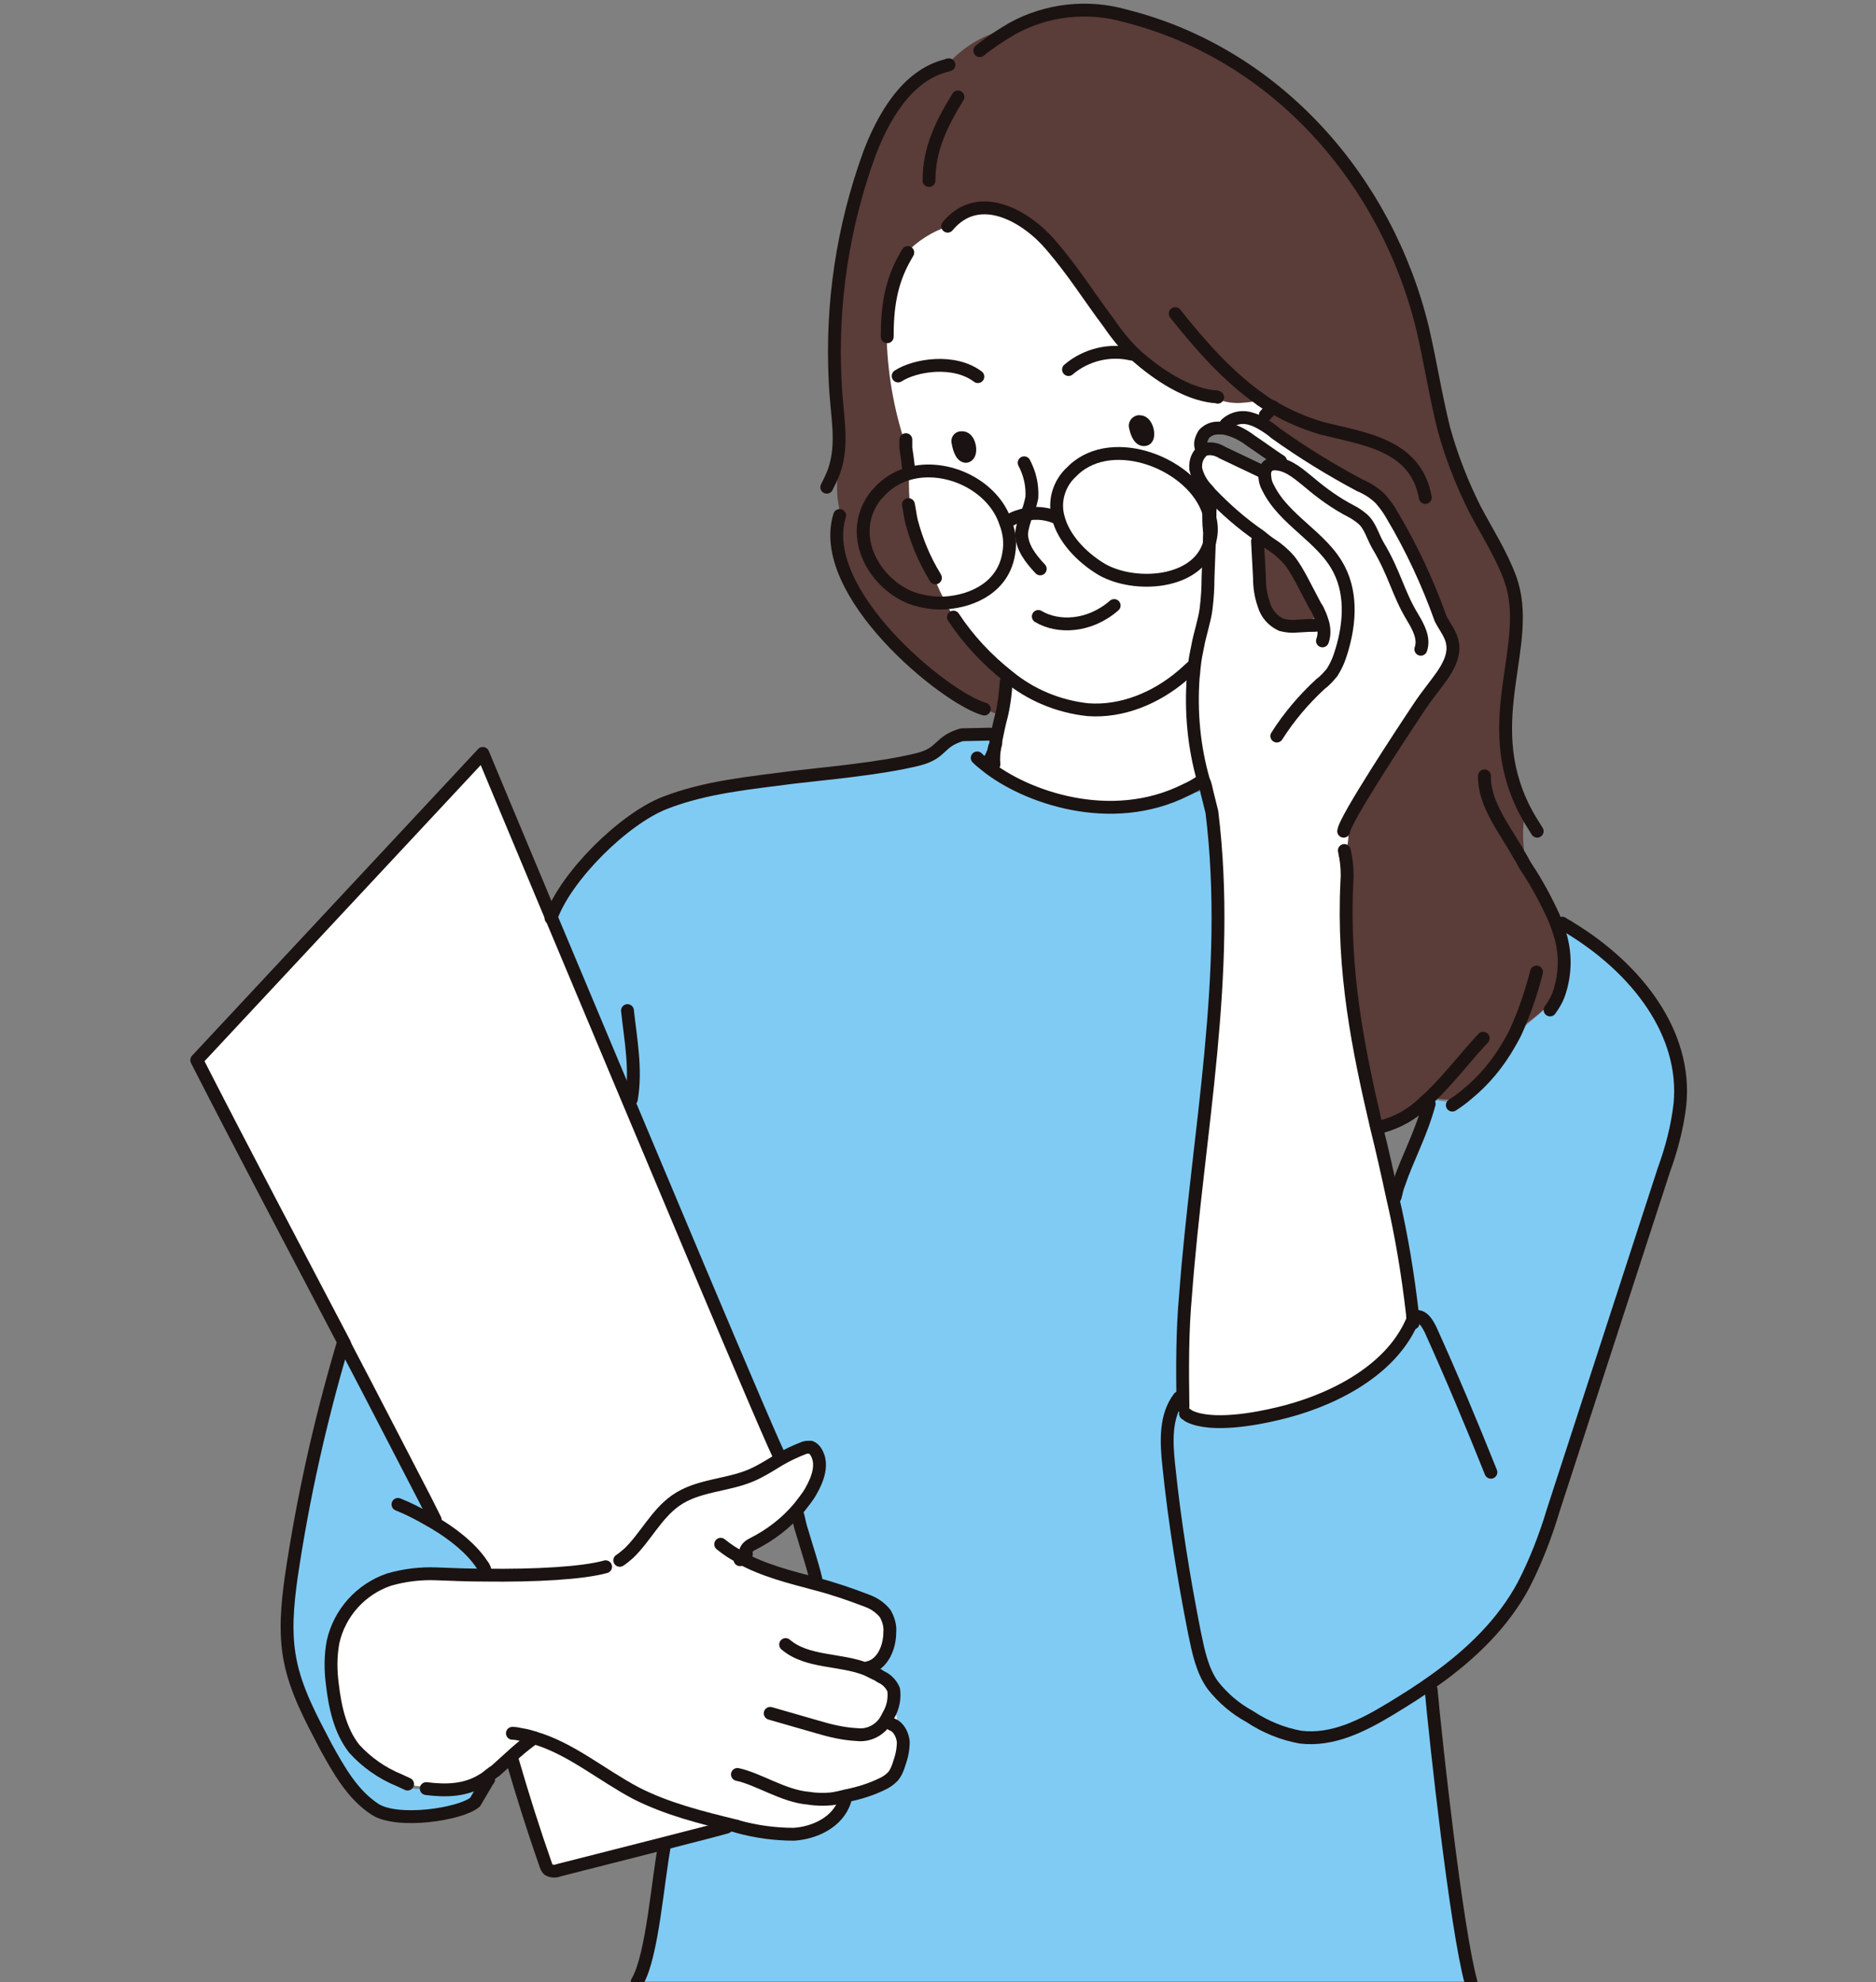 <?xml version="1.0" encoding="utf-8"?>
<!-- Generator: Adobe Illustrator 25.1.0, SVG Export Plug-In . SVG Version: 6.00 Build 0)  -->
<svg version="1.1" id="レイヤー_1" xmlns="http://www.w3.org/2000/svg" xmlns:xlink="http://www.w3.org/1999/xlink" x="0px"
	 y="0px" viewBox="0 0 291.8 308.3" style="enable-background:new 0 0 291.8 308.3;" xml:space="preserve">
<rect x="0" y="0" width="291.8" height="308.3" fill="#808080" stroke="none"/>
<style type="text/css">
	.st0{fill:#5A3C39;}
	.st1{fill:#80CBF4;}
	.st2{fill:#FFFFFF;}
	.st3{fill:#FFEADE;}
	.st4{fill:none;stroke:#1B1311;stroke-width:2;stroke-linecap:round;stroke-linejoin:round;}
</style>
<g id="グループ_2144" transform="translate(-278.554 -920.023)">
	<g id="グループ_2130" transform="translate(279.554 921)">
		<path id="パス_2392" class="st0" d="M234.9,159.2c-0.3,0.7-0.7,1.4-1.1,2.1c-1.7,3-3.9,5.7-6.6,7.9c-1.8,1-3.9,1.1-5.8,0.3
			c-0.3,0.3-0.7,0.6-1,0.9c-1.8,1.8-4,3-6.4,3.7l-0.3,0h-0.6c-2.8-12-5.3-24.1-4.6-38.2c0.1-1.3,0-2.6-0.2-3.8
			c0.3-1.8,0.7-3.5,0.2-5.2c2.3-4.5,11.3-18.1,11.3-18.1c2.4-3.6,5.1-6,5.2-9c0.1-1.9-1-2.9-1.7-4.7c-2-5.6-4.6-11.1-7.6-16.2
			c-0.5-0.9-1.1-1.7-1.8-2.5c-1-0.8-2.1-1.5-3.2-2.1c-4.6-2.4-9-5.1-13.1-8.1c-0.8-0.6-1.6-1.2-2.5-1.7l0.1-0.1
			c0.3-0.3,0.6-0.6,0.9-0.8l-0.1-0.1c0.4-0.4,0.8-0.9,1.2-1.3c-0.5-0.3-1.1-0.7-1.6-1c-0.3,0.1-0.6,0.1-0.9,0.2
			c-2.3,0.4-4.8,0.6-6.7-0.7c-4.3-0.5-8.7-3.5-11.9-6.3c-1.6-1.6-3.1-3.3-4.3-5.1c-3.3-4.4-5.4-7.9-9-12.1c-3.8-4.5-11.2-8.9-16.1-3
			l0.1,0.4c-2.6,0.8-5,2.3-6.8,4.3c-2.3,4-2.8,8-2.8,12.4h-0.1c0.1,5.9,1.1,11.8,3,17.4c0.1,0.8,0.2,1.2,0.4,3h0c0,0.3,0,0.7,0,1
			c-1.8,0.5-3.5,1.6-4.7,3c-0.1,0.1-0.2,0.2-0.3,0.3c-4.7,5.9-0.6,13.6,5.4,16c1.7,0.6,3.5,0.9,5.3,0.8c0.4,0.8,0.9,1.5,1.3,2.2l0,0
			c2.3,3.5,5.1,6.6,8.4,9.1l0,0c0,0.3,0,0.7,0.1,1l-0.3,0c0,1.7-0.3,3.4-0.7,5.1c-1-0.1-1.9-0.4-2.7-1c-6-1.7-26.2-18.1-22.5-30
			c-0.6-2.2-0.8-4.5-0.4-6.8l-0.6-0.2c1.6-4.5,0.4-8.8,0.2-14.2c-0.6-12,1.2-23.9,5.3-35.2c2-5.2,5.8-12.2,12.1-13.8
			c2.7-3,6.3-5,10.2-5.6c5.4-3,11.8-3.7,17.7-2c23.4,5.9,40.6,25.5,46.2,48.7c1.2,5.2,2,10.4,3.3,15.6c1.2,4.3,2.8,8.4,4.8,12.4
			c1.9,3.6,4.1,7,5.5,10.8c3.7,10.2-4.9,21.9,2.2,35.9c-0.6,3-0.5,6,0.2,9c1.6,2.4,3,5,4.2,7.6c0.3,0.7,0.6,1.4,0.8,2.1
			c1.2,3.3,1.2,6.9,0,10.2C239.5,155.9,237.3,157.7,234.9,159.2z"/>
		<path id="パス_2393" class="st1" d="M241.4,153.8c1.2-3.3,1.2-6.9,0-10.2c-0.2-0.7-0.5-1.4-0.8-2.1h0c1.1,0.3,2.1,1,2.8,2
			c10.3,6.3,18,16.3,17,27.4c-0.5,3.5-1.3,6.9-2.5,10.2c-5.8,17.6-11.5,35.3-17.2,52.9c-1.2,4-2.7,7.9-4.6,11.6
			c-3.3,6-8.3,10.7-13.8,14.8c-2.2,1.6-4.5,3.1-6.9,4.5c-4.3,2.6-9.1,5-14,4.4c-2.8-0.5-5.5-1.6-7.9-3.2c-2.2-1.2-4.1-2.8-5.7-4.8
			c-1.7-2.4-2.4-5.4-2.9-8.2c-1.7-8.6-3-17.3-4-26c-0.4-3.6-0.6-7.7,1.6-10.6l0.1,0c0.2,1.1,0.7,2.1,1.5,2.9
			c3.5,1.7,10.4,0.4,13.7-0.4c7.8-1.8,17.4-6.3,20.9-14.3h0.1c0-0.4,0-0.8,0-1.2h0c-0.7-6.1-1.7-12.2-3.1-18.2c0.3-0.7,0.6-1.4,1-2
			c1.3-3.9,3.4-7.6,4.7-12.4l-0.8-0.2c0.3-0.3,0.7-0.6,1-0.9c1.9,0.8,4,0.7,5.8-0.3c2.7-2.2,4.9-4.9,6.6-7.9
			c0.4-0.7,0.7-1.4,1.1-2.1C237.3,157.7,239.5,155.9,241.4,153.8z"/>
		<path id="パス_2394" class="st2" d="M171.5,49.3c1.3,1.9,2.7,3.6,4.3,5.1c3.2,2.8,7.6,5.8,11.9,6.3c1.9,1.3,4.4,1.1,6.7,0.7
			c0.3-0.1,0.6-0.1,0.9-0.2c0.5,0.4,1,0.7,1.6,1l-1.2,1.3l0.1,0.1c-0.3,0.3-0.6,0.6-0.9,0.8l-0.1,0.1c-0.4-0.2-0.8-0.4-1.2-0.5
			c-1.4-0.5-2.9-0.2-4,0.8l-0.1-0.1l-0.2,0.2l0,0.4c-0.3,0-0.6-0.1-0.9,0c-0.8,0-1.5,0.4-2.1,0.9c-0.3,0.3-0.5,0.7-0.5,1.1h0
			c-0.1,0.6-0.2,1.3-0.2,1.9c-0.6,0.7-0.8,1.6-0.7,2.5c0.3,1.2,0.9,2.3,1.8,3.2c0.2,0.2,0.3,0.4,0.5,0.6c-0.1,1-0.2,1.9-0.2,2.9
			c-2.4-7.5-14.8-12.4-21-6.6c-0.1,0.1-0.2,0.2-0.3,0.3c-2,1.8-2.8,4.6-2.1,7.1l-0.1,0c-1.5-0.7-3.2-0.9-4.8-0.6
			c-1,0.2-2,0.6-2.9,1.1l-0.3,0.1c-2.1-5.8-9.3-9.2-15.2-7.5c0-0.3,0-0.7,0-1h0c-0.2-1.7-0.3-2.2-0.4-3c-1.9-5.6-2.9-11.5-3-17.4
			h0.1c0-4.3,0.4-8.4,2.8-12.4c1.9-2,4.2-3.5,6.8-4.3l-0.1-0.4c4.9-5.9,12.3-1.5,16.1,3C166.1,41.4,168.2,44.9,171.5,49.3z
			 M177,67.4c1-0.1,0.5-2.9-0.7-2.8c-0.3,0-0.7,0.2-0.7,0.6c0,0.1,0,0.2,0,0.2C175.7,65.9,176.1,67.5,177,67.4L177,67.4z
			 M149.3,69.9c1,0,0.6-2.9-0.5-2.9c-0.3-0.1-0.7,0.2-0.7,0.5c0,0.1,0,0.2,0,0.2C148.1,68.3,148.4,69.9,149.3,69.9L149.3,69.9z"/>
		<path id="パス_2395" class="st0" d="M195,83.1c0-0.2-0.1-0.5-0.1-0.7c0.6,0.4,1.1,0.8,1.7,1.3c1,0.7,1.9,1.5,2.8,2.4
			c0.8,1,1.5,2.1,2,3.2c0.7,1.3,1.4,2.7,2.1,4c0.2,0.3,0.3,0.6,0.5,0.9c-0.3,0.7-0.9,1.2-1.6,1.5l0,0.6l-1.7,0.1
			c-0.8,0.1-1.7,0-2.5-0.2c-1.3-0.6-2.3-1.7-2.7-3.1c-0.4-1.4-0.6-2.8-0.7-4.3c-0.1-1.9-0.2-3.8-0.3-5.6L195,83.1z"/>
		<path id="パス_2396" class="st2" d="M194.9,82.4c0,0.2,0.1,0.5,0.1,0.7l-0.4,0.1c0.1,1.9,0.2,3.8,0.3,5.6c0,1.5,0.2,2.9,0.7,4.3
			c0.4,1.4,1.4,2.5,2.7,3.1c0.8,0.2,1.6,0.3,2.5,0.2l1.7-0.1c0.6,0,1.2,0,1.8-0.1l0.4-0.1c-0.2-0.7-0.4-1.3-0.7-1.9
			c-0.2-0.3-0.3-0.6-0.5-0.9c-0.7-1.3-1.4-2.7-2.1-4c-0.6-1.1-1.2-2.2-2-3.2c-0.8-0.9-1.7-1.7-2.8-2.4
			C196.1,83.3,195.5,82.9,194.9,82.4z M183,217.8c-0.1-6.2-0.1-11.8,0.4-17.3c1.9-25.3,7.2-50,4.1-75.2l-0.8-3.2
			c0-0.2-0.1-0.3-0.1-0.5c-0.1-0.4-0.2-0.8-0.4-1.2c-1.5-5.2-2-10.7-1.6-16.1c0.1-0.6,0.1-1.2,0.2-1.9c0.1-1,0.3-1.9,0.5-2.9
			c0.3-1.7,1.1-4.1,1.3-5.8c0.2-1.6,0.3-3.2,0.3-4.8l0.2-5.3c0-0.1,0.1-0.3,0.1-0.5c0.3-1.2,0.3-2.3,0-3.5c-0.1-0.3-0.1-0.6-0.2-0.9
			c0-1,0.1-1.9,0.2-2.9c-0.2-0.2-0.3-0.4-0.5-0.6c-0.9-0.9-1.5-2-1.8-3.2c-0.1-0.9,0.1-1.8,0.7-2.5c0.2-0.3,0.5-0.5,0.8-0.6
			c0.9-0.2,1.8,0,2.6,0.5l6.1,2.9l0.6,0.1c0.1-0.4,0.2-0.7,0.5-1c0.4-0.3,1-0.4,1.5-0.3l0.3-0.5c-1.5-1.1-3-2.1-4.5-3.1
			c-1.3-1-2.7-1.6-4.3-2l0-0.4l0.2-0.2l0.1,0.1c1.1-1,2.6-1.3,4-0.8c0.4,0.1,0.8,0.3,1.2,0.5c0.9,0.5,1.7,1,2.5,1.7
			c4.2,3,8.6,5.7,13.1,8.1c1.2,0.5,2.3,1.2,3.2,2.1c0.7,0.8,1.3,1.6,1.8,2.5c3.1,5.2,5.6,10.6,7.6,16.2C224,97,225,98,225,99.9
			c-0.1,3-2.8,5.4-5.2,9c0,0-9.1,13.6-11.3,18.1c0.5,1.7,0.1,3.4-0.2,5.2c0.2,1.3,0.3,2.5,0.2,3.8c-0.6,14.1,1.9,26.2,4.6,38.2
			c0.8,3.6,1.7,7.2,2.5,10.9c1.4,6,2.4,12.1,3.1,18.2h0c0,0.4,0,0.8,0,1.2h-0.1c-3.4,8-13.1,12.6-20.9,14.3
			c-3.3,0.7-10.2,2-13.7,0.4C183.6,218.9,183.2,218.4,183,217.8L183,217.8z"/>
		<path id="パス_2397" class="st2" d="M187.3,79.6c0,1.3-0.1,2.6-0.1,4c-1.8,6.3-11.6,6.9-16.7,4c-3.2-1.9-6-4.9-6.8-8.1
			c-0.7-2.6,0.1-5.3,2.1-7.1c0.1-0.1,0.2-0.2,0.3-0.3c6.3-5.8,18.6-0.9,21,6.6C187.1,79,187.2,79.3,187.3,79.6z"/>
		<path id="パス_2398" class="st2" d="M182.9,104c-4.1,3.5-9.4,5.7-14.7,5.3c-4.5-0.5-8.8-2.3-12.4-5.2c-3.3-2.6-6.1-5.6-8.4-9.1
			l0,0c-0.5-0.7-0.9-1.5-1.3-2.2c4.5-0.3,9.1-2.6,9.9-7.7c0.3-1.6,0.1-3.3-0.5-4.8l0.3-0.1c0.9-0.6,1.9-0.9,2.9-1.1
			c1.6-0.3,3.3-0.1,4.8,0.6l0.1,0c0.8,3.2,3.6,6.2,6.8,8.1c5.1,2.9,14.8,2.3,16.7-4l-0.2,5.3c0,1.6-0.1,3.2-0.3,4.8
			c-0.2,1.7-1,4.1-1.3,5.8c-0.2,1-0.4,2-0.5,2.9l-0.2,0C184.1,103,183.5,103.5,182.9,104z"/>
		<path id="パス_2399" class="st3" d="M184.6,102.4l0.2,0c-0.1,0.6-0.2,1.2-0.2,1.9c-0.6,0.1-1.2,0-1.8-0.2
			C183.5,103.5,184.1,102.9,184.6,102.4z"/>
		<path id="パス_2400" class="st1" d="M183.4,200.5c-0.4,5.5-0.4,11.1-0.4,17.3l-0.1,0c-0.2-0.5-0.4-1-0.5-1.5l-0.1,0
			c-2.2,2.9-2,6.9-1.6,10.6c0.9,8.7,2.3,17.4,4,26c0.6,2.9,1.2,5.9,2.9,8.2c1.6,2,3.5,3.6,5.7,4.8c2.4,1.6,5.1,2.7,7.9,3.2
			c5,0.6,9.7-1.8,14-4.4c2.3-1.4,4.7-2.9,6.9-4.5c0,0.5,0,1,0,1.5l-0.5,0c0.7,7.8,3.9,37.1,6.2,45.5H98.8l-0.6-0.2
			c2.2-4.1,3.1-15.6,4.2-21.3l0-0.1c2.3-0.6,4.7-1.2,7-1.8c1.5,0.1,3-0.3,4.3-1c2.9,0.8,5.8,1.2,8.8,1.2c3.1-0.2,6.8-1.8,7.9-5.2
			l-0.1-0.1c0.2-0.2,0.3-0.3,0.4-0.5c2-0.4,3.9-1,5.7-1.9c0.6-0.3,1-0.6,1.5-1.1c0.5-0.6,0.8-1.4,1-2.1c0.4-1.1,0.6-2.2,0.6-3.3
			c-0.1-0.8-0.4-1.6-1-2.2c-0.1-0.6-0.2-1.1-0.3-1.7l-0.9-0.2c0.7-1.2,1-2.6,0.8-4c-0.4-0.9-1.1-1.6-2-2c-0.3-0.2-0.6-0.4-0.9-0.5
			c-0.4-0.2-0.8-0.4-1.2-0.6l0-0.1c2.3-0.4,3.5-3.1,3.4-5.5c0-1-0.2-2-0.7-2.9c-0.7-0.9-1.7-1.6-2.8-2c-2.6-1.1-5.2-1.9-7.9-2.6
			c0-0.3-0.1-0.5-0.1-0.8c-0.6-2.4-1.4-4.8-2.1-7.2l0.1,0c-0.3-1.1-0.4-2.3-0.2-3.5l-0.6-0.4c0.7-0.8,1.3-1.6,1.8-2.5
			c1.2-1.9,2-4.4,0.8-6.2c-0.2-0.3-0.4-0.5-0.8-0.7c-0.3-0.1-0.7,0-1,0.1c-1.3,0.4-2.6,1-3.8,1.8l-0.1-0.1c-0.4,0-22-51.6-35.6-84
			l0.1,0c2.3-6.5,11.3-15.4,17.7-17.9c6.4-2.5,13.3-3.1,20.1-4c4.1-0.5,13.5-1.3,19.4-2.8c3.8-1,3-2.7,6.7-3.8l4.4-0.1
			c0.3,0.3,0.7,0.6,1,0.9c0,0.1,0,0.2,0,0.3c0,0.2-0.1,0.5-0.2,0.8l0,0c-0.2,1-0.6,1.9-1.3,2.7l-0.1,0.1c6.1,4.9,19.4,9.6,31,3.8
			l0.7,0.3c0.9,0.1,1.8-0.1,2.6-0.7c0,0.2,0.1,0.3,0.1,0.5l0.8,3.2C190.6,150.5,185.3,175.1,183.4,200.5z"/>
		<path id="パス_2401" class="st2" d="M153.7,115.3L153.7,115.3c0.1-0.3,0.2-0.6,0.2-0.8c0-0.1,0-0.2,0-0.3c0.2-1,0.5-2.5,0.9-4
			c0.4-1.7,0.6-3.4,0.7-5.1l0.3,0c0-0.3,0-0.7-0.1-1l0,0c3.5,2.9,7.8,4.7,12.4,5.2c5.3,0.4,10.6-1.8,14.7-5.3
			c0.6,0.2,1.2,0.3,1.8,0.2c-0.4,5.4,0.1,10.9,1.6,16.1l-0.3,0.1c-0.8,0.5-1.7,1-2.6,1.5c-11.6,5.8-24.9,1.1-31-3.8l0.1-0.1
			C153.1,117.3,153.5,116.3,153.7,115.3z"/>
		<path id="パス_2402" class="st2" d="M144.4,88.8c-1.6-2.7-2.8-5.5-3.6-8.5l0,0c-0.4-2.5-0.6-5-0.5-7.5
			c5.9-1.7,13.1,1.8,15.2,7.5c0.5,1.5,0.7,3.2,0.5,4.8c-0.8,5.1-5.4,7.5-9.9,7.7c-0.7-1.3-1.3-2.6-1.8-3.9L144.4,88.8z"/>
		<path id="パス_2403" class="st0" d="M140.8,80.2c0.8,3,2,5.9,3.6,8.5l-0.1,0.1c0.5,1.4,1.1,2.7,1.8,3.9
			c-1.8,0.1-3.6-0.1-5.3-0.8c-6-2.4-10.2-10.2-5.4-16c0.1-0.1,0.2-0.2,0.3-0.3c1.3-1.4,2.9-2.5,4.7-3
			C140.3,75.2,140.5,77.7,140.8,80.2L140.8,80.2z"/>
		<path id="パス_2404" class="st2" d="M119.8,226.2c0.2-0.1,0.3-0.2,0.5-0.3l0,0c1.2-0.7,2.5-1.3,3.8-1.8c0.3-0.1,0.6-0.1,1-0.1
			c0.3,0.1,0.6,0.4,0.8,0.7c1.2,1.9,0.3,4.3-0.8,6.2c-0.5,0.9-1.2,1.7-1.8,2.5c-2,2.4-4.5,4.3-7.3,5.7c-0.4,0.2-0.8,0.5-1,1
			l-0.3-0.1c-0.1,0.4-0.2,0.8-0.3,1.2c-0.1,0.6,0,0,0,0c3.6,2,7.7,3,11.8,4.1c2.7,0.7,5.3,1.6,7.9,2.6c1.1,0.4,2.1,1.1,2.8,2
			c0.5,0.9,0.8,1.9,0.7,2.9c0,2.3-1.1,5-3.4,5.5l0,0.1c0.4,0.2,0.8,0.4,1.2,0.6c0.3,0.2,0.6,0.3,0.9,0.5c0.9,0.4,1.6,1.2,2,2
			c0.2,1.4-0.1,2.8-0.8,4l0.9,0.2c0.1,0.6,0.2,1.1,0.3,1.7c0.6,0.6,1,1.4,1,2.2c0,1.1-0.2,2.3-0.6,3.3c-0.2,0.8-0.5,1.5-1,2.1
			c-0.4,0.4-0.9,0.8-1.5,1.1c-1.8,0.9-3.7,1.5-5.7,1.9c-0.1,0.2-0.3,0.4-0.4,0.5l0.1,0.1c-1.1,3.4-4.8,5-7.9,5.2
			c-3,0.1-6-0.3-8.8-1.2c-0.1,0-0.2,0-0.3-0.1c-5.3-1.3-10.7-2.6-15.5-5.1c-5.3-2.7-10.2-7-15.8-8.6c-0.7-0.2-1.3-0.3-2-0.5
			l-0.9,2.8c-1,0.9-2.1,1.9-3.1,2.8c-0.5,0.4-1.1,0.9-1.6,1.2c-0.2,0.1-0.3,0.2-0.5,0.3c-2.6,1.6-5.6,1.8-8.7,1.3
			c-1.5,0.4-3.2-0.1-4.3-1.1l0.1-0.2c-2.7-1.1-5.1-2.8-7-4.9c-2.2-2.8-3-6.5-3.4-10c-0.3-2.2-0.3-4.4,0.1-6.6c1-4.5,4.3-8.2,8.7-9.7
			c2.4-0.7,4.9-1,7.4-0.9c2.5,0.1,5,0.2,7.5,0.2c7.9,0.1,15.2-0.3,18.8-1.3l0.1,0.2c1.2-0.7,2.4-1.5,3.6-2.2
			c2.6-2.5,4.3-6.1,7.3-8.2c3.4-2.4,7.9-2.3,11.7-3.9C117.1,227.8,118.5,227,119.8,226.2z"/>
		<path id="パス_2405" class="st2" d="M109.4,284c-2.3,0.6-4.7,1.2-7,1.8c-5.5,1.4-11,2.8-16.5,4.2c-0.5,0.2-1.1,0.2-1.6-0.1
			c-0.2-0.2-0.3-0.4-0.4-0.7c-1.9-5.4-3.6-10.8-5.2-16.3c0.1-0.4,0.3-0.9,0.4-1.3c0.9-0.8,1.9-1.6,2.9-2.3l0-0.1
			c5.6,1.6,10.5,5.8,15.8,8.6c4.9,2.5,10.2,3.8,15.5,5.1c0.1,0,0.2,0,0.3,0.1C112.4,283.7,110.9,284,109.4,284z"/>
		<path id="パス_2406" class="st2" d="M74,242.5c-1.8-2.9-5.3-5.4-8.8-7.3c-0.3-0.9-0.3-1.8,0-2.7c-4-7.7-8.1-15.7-12.3-23.7
			c-0.1-0.2-0.2-0.4-0.3-0.7c-7.8-14.9-15.8-30-23-44.1l44.5-47.7c0,0,4.5,10.8,10.7,25.6c13.6,32.4,35.2,84,35.6,84l0.1,0.1l0,0
			c-0.2,0.1-0.3,0.2-0.5,0.3c-1.3,0.8-2.6,1.6-4,2.2c-3.8,1.6-8.3,1.6-11.7,3.9c-3,2.1-4.6,5.7-7.3,8.2c-1.2,0.7-2.4,1.5-3.6,2.2
			l-0.1-0.2c-3.5,1.1-10.8,1.4-18.8,1.3C74.2,243.4,74.1,243,74,242.5z"/>
		<path id="パス_2407" class="st1" d="M65.2,235.1c3.5,1.9,7,4.5,8.8,7.3c0.1,0.5,0.2,1,0.3,1.5c-2.5,0-5-0.1-7.5-0.2
			c-2.5-0.1-5,0.2-7.4,0.9c-4.4,1.5-7.7,5.1-8.7,9.7c-0.4,2.2-0.4,4.4-0.1,6.6c0.4,3.6,1.2,7.2,3.4,10c1.9,2.1,4.3,3.8,7,4.9
			l-0.1,0.2c1.2,1.1,2.8,1.5,4.3,1.1c3,0.4,6,0.3,8.7-1.3c0.2-0.1,0.3-0.2,0.5-0.3l0.5,0.3l-2,3.4c-2.2,1.9-12.2,3.4-15.6,1.1
			s-5.6-6.1-7.6-9.7c-2.4-4.3-4.8-8.7-5.6-13.6c-0.8-4.2-0.3-8.6,0.2-12.8c1.8-12.2,4.4-24.3,8-36.1l0.1-0.1l0.3,0.7
			c4.2,8,8.4,16,12.3,23.7C64.9,233.3,64.9,234.3,65.2,235.1z"/>
	</g>
	<g id="グループ_2131" transform="translate(279.554 921)">
		<path id="パス_2408" class="st4" d="M140.3,72.7c-1.8,0.5-3.5,1.6-4.7,3c-0.1,0.1-0.2,0.2-0.3,0.3c-4.7,5.9-0.6,13.6,5.4,16
			c1.7,0.6,3.5,0.9,5.3,0.8c4.5-0.3,9.1-2.6,9.9-7.7c0.3-1.6,0.1-3.3-0.5-4.8C153.5,74.5,146.2,71,140.3,72.7z"/>
		<path id="パス_2409" class="st4" d="M187,78.7c-2.4-7.5-14.8-12.4-21-6.6c-0.1,0.1-0.2,0.2-0.3,0.3c-2,1.8-2.8,4.6-2.1,7.1
			c0.8,3.2,3.6,6.2,6.8,8.1c5.1,2.9,14.8,2.3,16.7-4c0-0.1,0.1-0.3,0.1-0.5c0.3-1.2,0.3-2.3,0-3.5C187.2,79.3,187.1,79,187,78.7z"/>
		<path id="パス_2410" class="st4" d="M155.8,80.1c0.9-0.6,1.9-0.9,2.9-1.1c1.6-0.3,3.3-0.1,4.8,0.6"/>
		<path id="パス_2411" class="st4" d="M148,67.8c-0.1-0.3,0.1-0.7,0.5-0.7c0.1,0,0.2,0,0.2,0c1.2,0,1.6,2.9,0.5,2.9
			C148.4,69.9,148.1,68.3,148,67.8z"/>
		<path id="パス_2412" class="st4" d="M175.6,65.4c-0.1-0.3,0.1-0.7,0.5-0.8c0.1,0,0.1,0,0.2,0c1.2,0,1.7,2.8,0.7,2.8
			C176.1,67.5,175.7,65.9,175.6,65.4z"/>
		<path id="パス_2413" class="st4" d="M158.3,71c0.9,1.7,1.3,3.5,1.2,5.4c-0.2,0.9-0.4,1.8-0.8,2.6c-0.4,1-0.7,2-0.8,3
			c0,2.1,1.4,3.9,2.9,5.5"/>
		<path id="パス_2414" class="st4" d="M138.7,57.5c2.6-1.7,8.7-2.7,12.4,0.1"/>
		<path id="パス_2415" class="st4" d="M165.2,56.5c2.7-2.3,6.4-3.2,9.8-2.4"/>
		<path id="パス_2416" class="st4" d="M139.9,67.4c0,0.6,0,1,0,1.3c0.1,0.8,0.2,1.2,0.4,3"/>
		<path id="パス_2417" class="st4" d="M140.3,77.5c0.2,1,0.3,1.9,0.5,2.7c0.8,3,2,5.9,3.6,8.5l0.1,0.2"/>
		<path id="パス_2418" class="st4" d="M147.3,95C147.4,95,147.4,95,147.3,95c2.3,3.5,5.2,6.6,8.5,9.2c3.5,2.9,7.8,4.7,12.4,5.2
			c5.3,0.4,10.6-1.8,14.7-5.3c0.6-0.5,1.2-1.1,1.8-1.6"/>
		<path id="パス_2419" class="st4" d="M160.5,94.9c3,1.8,7.9,1.7,11.8-1.7"/>
		<path id="パス_2420" class="st4" d="M146.4,34.2c4.9-5.9,12.3-1.5,16.1,3c3.6,4.2,5.7,7.7,9,12.1c1.3,1.9,2.7,3.6,4.3,5.1
			c3.2,2.8,7.6,5.8,11.9,6.3c0.2,0,0.5,0,0.7,0.1"/>
		<path id="パス_2421" class="st4" d="M140.2,38.3c-0.1,0.2-0.3,0.5-0.4,0.7c-2.3,4-2.8,8-2.8,12.4"/>
		<path id="パス_2422" class="st4" d="M146.6,9.1c-0.1,0-0.2,0-0.3,0.1c-6.4,1.5-10.1,8.5-12.1,13.8c-4.1,11.3-5.9,23.2-5.3,35.2
			c0.2,5.4,1.4,9.7-0.2,14.2c-0.3,0.8-0.7,1.6-1.1,2.4"/>
		<path id="パス_2423" class="st4" d="M129.6,79.2C129.6,79.2,129.6,79.2,129.6,79.2c-3.7,12,16.4,28.4,22.5,30.1c0,0,0,0,0,0"/>
		<path id="パス_2424" class="st4" d="M143.5,27.1c0-5,2-8.9,4.5-13"/>
		<path id="パス_2425" class="st4" d="M181.8,47.8c3.9,4.9,8.1,9.7,13.2,13.3c0.1,0.1,0.2,0.2,0.3,0.2c0.5,0.4,1,0.7,1.6,1
			c2.4,1.4,4.9,2.5,7.6,3.3c6.6,1.7,14.7,2.5,16.2,10.8"/>
		<path id="パス_2426" class="st4" d="M151.4,6.9c1.6-1.3,3.3-2.4,5-3.4c5.4-3,11.8-3.7,17.7-2c23.4,5.9,40.6,25.5,46.2,48.7
			c1.2,5.2,2,10.4,3.3,15.6c1.2,4.3,2.8,8.4,4.8,12.4c1.9,3.6,4.1,7,5.5,10.8c3.7,10.2-4.9,21.9,2.2,35.9c0.6,1.2,1.3,2.3,2,3.4"/>
		<path id="パス_2427" class="st4" d="M194.6,83.2c0.1,1.9,0.2,3.8,0.3,5.6c0,1.5,0.2,2.9,0.7,4.3c0.4,1.4,1.4,2.5,2.7,3.1
			c0.8,0.2,1.6,0.3,2.5,0.2l1.7-0.1c0.6,0,1.2,0,1.8-0.1"/>
		<path id="パス_2428" class="st4" d="M197.6,113.5c1.9-3,4.2-5.7,6.8-8.1c0.7-0.5,1.3-1.2,1.8-1.8c0.5-0.8,0.9-1.6,1.2-2.5
			c1.5-4.4,2-9.4-0.1-13.5c-2.6-5.1-8.6-7.6-11.1-12.8c-0.4-0.7-0.5-1.5-0.5-2.3c0.1-0.4,0.2-0.7,0.5-1c0.4-0.3,1-0.4,1.5-0.3
			c1.9,0.2,3.5,1.7,5,2.9c2,1.7,4.1,3.2,6.4,4.4c0.6,0.3,1.2,0.7,1.8,1.2c1.2,1,1.6,2.7,2.4,4.1c2.7,4.5,3.1,7.4,5.4,11.2
			c0.9,1.5,1.9,3.3,1.3,5"/>
		<path id="パス_2429" class="st4" d="M204.7,98.7c0.3-0.8,0.3-1.7,0.1-2.6c-0.2-0.7-0.4-1.3-0.7-1.9c-0.1-0.3-0.3-0.6-0.5-0.9
			c-0.7-1.3-1.4-2.7-2.1-4c-0.6-1.1-1.2-2.2-2-3.2c-0.8-0.9-1.7-1.7-2.8-2.4c-0.6-0.4-1.1-0.8-1.7-1.3c-2.8-1.9-5.4-4.2-7.7-6.6
			c-0.2-0.2-0.3-0.4-0.5-0.6c-0.9-0.9-1.5-2-1.8-3.2c-0.1-0.9,0.1-1.8,0.7-2.5c0.2-0.3,0.5-0.5,0.8-0.6c0.9-0.2,1.8,0,2.6,0.5
			l6.1,2.9"/>
		<path id="パス_2430" class="st4" d="M185.9,68.8c-0.2-0.4-0.2-0.8-0.1-1.2c0.1-0.4,0.3-0.8,0.5-1.1c0.6-0.6,1.3-0.9,2.1-0.9
			c0.3,0,0.6,0,0.9,0c1.6,0.3,3,1,4.3,2c1.5,1,3,2.1,4.5,3.1c0,0,0.1,0,0.1,0.1"/>
		<path id="パス_2431" class="st4" d="M189.7,65c1.1-1,2.6-1.3,4-0.8c0.4,0.1,0.8,0.3,1.2,0.5c0.9,0.5,1.7,1,2.5,1.7
			c4.2,3,8.6,5.7,13.1,8.1c1.2,0.5,2.3,1.2,3.2,2.1c0.7,0.8,1.3,1.6,1.8,2.5c3.1,5.2,5.6,10.6,7.6,16.2C224,97,225,98,225,99.9
			c-0.1,3-2.8,5.4-5.2,9c0,0-9.1,13.6-11.3,18.1c-0.2,0.4-0.4,0.8-0.5,1.3"/>
		<path id="パス_2432" class="st4" d="M229.9,119.7c-0.1,4.4,3.3,8.5,5.4,12.3c0.4,0.6,0.7,1.3,1.1,1.9c1.6,2.4,3,5,4.2,7.6
			c0.3,0.7,0.6,1.4,0.8,2.1c1.2,3.3,1.2,6.9,0,10.2c-0.3,0.8-0.8,1.6-1.3,2.3"/>
		<path id="パス_2433" class="st4" d="M195.8,63.6c0.4-0.4,0.8-0.9,1.2-1.3c0,0,0,0,0,0"/>
		<path id="パス_2434" class="st4" d="M183,217.8c-0.1-6.2-0.1-11.8,0.4-17.3c1.9-25.3,7.2-50,4.1-75.2l-0.8-3.2
			c0-0.2-0.1-0.3-0.1-0.5c-0.1-0.4-0.2-0.8-0.4-1.2c-1.5-5.2-2-10.7-1.6-16.1c0.1-0.6,0.1-1.2,0.2-1.9c0.1-1,0.3-1.9,0.5-2.9
			c0.3-1.7,1.1-4.1,1.3-5.8c0.2-1.6,0.3-3.2,0.3-4.8l0.2-5.3c0-1.3,0.1-2.6,0.1-4c0-0.7,0-1.5,0.1-2.2"/>
		<path id="パス_2435" class="st4" d="M218.8,204.8c0-0.5-0.1-1-0.1-1.4c-0.7-6.1-1.7-12.2-3.1-18.2c-0.8-3.7-1.6-7.3-2.5-10.9
			c-2.8-12-5.3-24.1-4.6-38.2c0.1-1.3,0-2.6-0.2-3.8c-0.1-0.3-0.1-0.7-0.2-1"/>
		<path id="パス_2436" class="st4" d="M84.7,141.8c2.3-6.5,11.3-15.4,17.7-17.9c6.4-2.5,13.3-3.1,20.1-4
			c4.1-0.5,13.5-1.3,19.4-2.8c3.8-1,3-2.7,6.7-3.8l4.4-0.1h0"/>
		<path id="パス_2437" class="st4" d="M151,116.9c0.4,0.4,0.9,0.8,1.4,1.2c6.1,4.9,19.4,9.6,31,3.8c0.9-0.4,1.8-0.9,2.6-1.5"/>
		<path id="パス_2438" class="st4" d="M153.7,115.3c0.1-0.3,0.2-0.6,0.2-0.8c0-0.1,0-0.2,0-0.3c0.2-1,0.5-2.5,0.9-4
			c0.4-1.7,0.6-3.4,0.7-5.1"/>
		<path id="パス_2439" class="st4" d="M152.4,118c0.6-0.8,1.1-1.7,1.3-2.7"/>
		<path id="パス_2440" class="st4" d="M182.4,216.4c-2.2,2.9-2,6.9-1.6,10.6c0.9,8.7,2.3,17.4,4,26c0.6,2.9,1.2,5.9,2.9,8.2
			c1.6,2,3.5,3.6,5.7,4.8c2.4,1.6,5.1,2.7,7.9,3.2c5,0.6,9.7-1.8,14-4.4c2.3-1.4,4.7-2.9,6.9-4.5c5.6-4,10.6-8.8,13.8-14.8
			c1.9-3.7,3.4-7.6,4.6-11.6c5.7-17.6,11.5-35.3,17.2-52.9c1.2-3.3,2.1-6.7,2.5-10.2c1.1-11.1-6.7-21.1-17-27.4
			c-0.4-0.3-0.9-0.5-1.3-0.8"/>
		<path id="パス_2441" class="st4" d="M183.4,218.9c0.2,0.1,0.4,0.3,0.6,0.4c3.5,1.7,10.4,0.4,13.7-0.4
			c7.8-1.8,17.4-6.3,20.9-14.3"/>
		<path id="パス_2442" class="st4" d="M219.2,203.8c1.1-0.2,1.8,1,2.3,2c3.3,7.3,6.4,14.7,9.4,22.2"/>
		<path id="パス_2443" class="st4" d="M216,185.2c0.2-0.7,0.3-1.4,0.6-2.1c1.3-3.9,3.4-7.6,4.7-12.4"/>
		<path id="パス_2444" class="st4" d="M238,150.2c-0.8,3.1-1.8,6.1-3.1,9c-0.3,0.7-0.7,1.4-1.1,2.1c-1.7,3-3.9,5.7-6.6,7.9
			c-0.7,0.6-1.5,1.2-2.3,1.7"/>
		<path id="パス_2445" class="st4" d="M229.7,160.5c-2.3,2.4-5.1,6.1-8.2,9.1c-0.3,0.3-0.7,0.6-1,0.9c-1.8,1.8-4,3-6.4,3.7"/>
		<path id="パス_2446" class="st4" d="M52.3,208.2c-3.5,11.8-6.2,23.9-8,36.1c-0.6,4.3-1,8.6-0.2,12.8c0.9,4.8,3.3,9.2,5.6,13.6
			c2,3.6,4.1,7.4,7.6,9.7s13.4,0.8,15.6-1.1l2-3.4l0.1-0.1"/>
		<path id="パス_2447" class="st4" d="M65.3,277.2C65.3,277.2,65.3,277.2,65.3,277.2c3.1,0.4,6.1,0.3,8.7-1.3
			c0.2-0.1,0.3-0.2,0.5-0.3c0.5-0.4,1-0.8,1.6-1.2c1-0.9,2.1-1.9,3.1-2.8c0.9-0.8,1.9-1.6,2.9-2.3"/>
		<path id="パス_2448" class="st4" d="M62.4,276.5c-0.4-0.2-0.9-0.4-1.3-0.6c-2.7-1.1-5.1-2.8-7-4.9c-2.2-2.8-3-6.5-3.4-10
			c-0.3-2.2-0.3-4.4,0.1-6.6c1-4.5,4.3-8.2,8.7-9.7c2.4-0.7,4.9-1,7.4-0.9c2.5,0.1,5,0.2,7.5,0.2c7.9,0.1,15.2-0.3,18.8-1.3"/>
		<path id="パス_2449" class="st4" d="M60.9,233c1.5,0.6,2.9,1.3,4.3,2.1c3.5,1.9,7,4.5,8.8,7.3c0.2,0.2,0.3,0.5,0.4,0.7"/>
		<path id="パス_2450" class="st4" d="M78.7,268.6c0.5,0,0.9,0.1,1.4,0.2c0.7,0.1,1.4,0.3,2,0.5c5.6,1.6,10.5,5.8,15.8,8.6
			c4.9,2.5,10.2,3.8,15.5,5.1c0.1,0,0.2,0,0.3,0.1c2.9,0.8,5.8,1.2,8.8,1.2c3.1-0.2,6.8-1.8,7.9-5.2"/>
		<path id="パス_2451" class="st4" d="M114.2,241.3c3.6,2,7.7,3,11.8,4.1c2.7,0.7,5.3,1.6,7.9,2.6c1.1,0.4,2.1,1.1,2.8,2
			c0.5,0.9,0.8,1.9,0.7,2.9c0,2.3-1.1,5-3.4,5.5"/>
		<path id="パス_2452" class="st4" d="M111.1,239.2c1,0.8,2,1.5,3.1,2"/>
		<path id="パス_2453" class="st4" d="M95.4,241.7c0.5-0.3,0.9-0.7,1.4-1.1c2.6-2.5,4.3-6.1,7.3-8.2c3.4-2.4,7.9-2.3,11.7-3.9
			c1.4-0.6,2.7-1.4,4-2.2c0.2-0.1,0.3-0.2,0.5-0.3l0,0c1.2-0.7,2.5-1.3,3.8-1.8c0.3-0.1,0.6-0.1,1-0.1c0.3,0.1,0.6,0.4,0.8,0.7
			c1.2,1.9,0.3,4.3-0.8,6.2c-0.5,0.9-1.2,1.7-1.8,2.5c-2,2.4-4.5,4.3-7.3,5.7c-0.4,0.2-0.8,0.5-1,1c-0.1,0.2,0,0.3,0.1,0.5"/>
		<path id="パス_2454" class="st4" d="M113.7,275c3.3,0.7,7.2,3.4,11.1,3.7c1.2,0.2,2.4,0.2,3.5,0.1c0.8-0.1,1.6-0.3,2.4-0.5
			c2-0.4,3.9-1,5.7-1.9c0.6-0.3,1-0.6,1.5-1.1c0.5-0.6,0.8-1.4,1-2.1c0.4-1.1,0.6-2.2,0.6-3.3c-0.1-0.8-0.4-1.6-1-2.2
			c-0.2-0.2-0.5-0.4-0.8-0.5"/>
		<path id="パス_2455" class="st4" d="M118.8,265.5l7.3,2.1c2,0.6,4.1,1.1,6.2,1.2c1.6,0.2,3.2-0.5,4.2-1.8
			c0.3-0.4,0.5-0.8,0.7-1.2c0.7-1.2,1-2.6,0.8-4c-0.4-0.9-1.1-1.6-2-2c-0.3-0.2-0.6-0.4-0.9-0.5c-0.4-0.2-0.8-0.4-1.2-0.6
			c-4.1-1.7-9.3-1-12.7-3.9"/>
		<path id="パス_2456" class="st4" d="M66.7,235.4c-0.5-1-1-2-1.5-3c-4-7.7-8.1-15.7-12.3-23.7c-0.1-0.2-0.2-0.4-0.3-0.7
			c-7.8-14.9-15.8-30-23-44.1l44.5-47.7c0,0,4.5,10.8,10.7,25.6c13.6,32.4,35.2,84,35.6,84c0,0,0,0,0,0"/>
		<path id="パス_2457" class="st4" d="M123.1,234.7c0.2,0.9,0.4,1.8,0.7,2.7c0.7,2.4,1.5,4.7,2.1,7.2c0,0.2,0.1,0.3,0.1,0.5"/>
		<path id="パス_2458" class="st4" d="M78.6,272.4l0.1,0.4c1.6,5.5,3.3,10.9,5.2,16.3c0.1,0.3,0.2,0.5,0.4,0.7
			c0.5,0.3,1.1,0.3,1.6,0.1c5.5-1.4,11-2.8,16.5-4.2c2.3-0.6,4.7-1.2,7-1.8l2.6-0.7"/>
		<path id="パス_2459" class="st4" d="M96.6,156.2c0.5,4.6,1.4,9.2,0.6,13.8"/>
		<path id="パス_2460" class="st4" d="M102.4,285.8c-1.1,5.7-1.9,17.2-4.2,21.3c0,0.1-0.1,0.1-0.1,0.2"/>
		<path id="パス_2461" class="st4" d="M221.6,261.8c0.7,7.8,3.9,37.1,6.2,45.5c0,0.2,0.1,0.3,0.1,0.5"/>
		<path id="パス_2462" class="st4" d="M153.7,115.3L153.7,115.3c-0.1,0.9-0.2,1.7-0.1,2.6"/>
		<path id="パス_2463" class="st4" d="M187,78.7c0,0.9,0,1.8,0.1,2.7"/>
		<path id="パス_2464" class="st4" d="M114.2,241.2L114.2,241.2c0,0.1,0,0.3-0.1,0.4"/>
	</g>
</g>
</svg>
